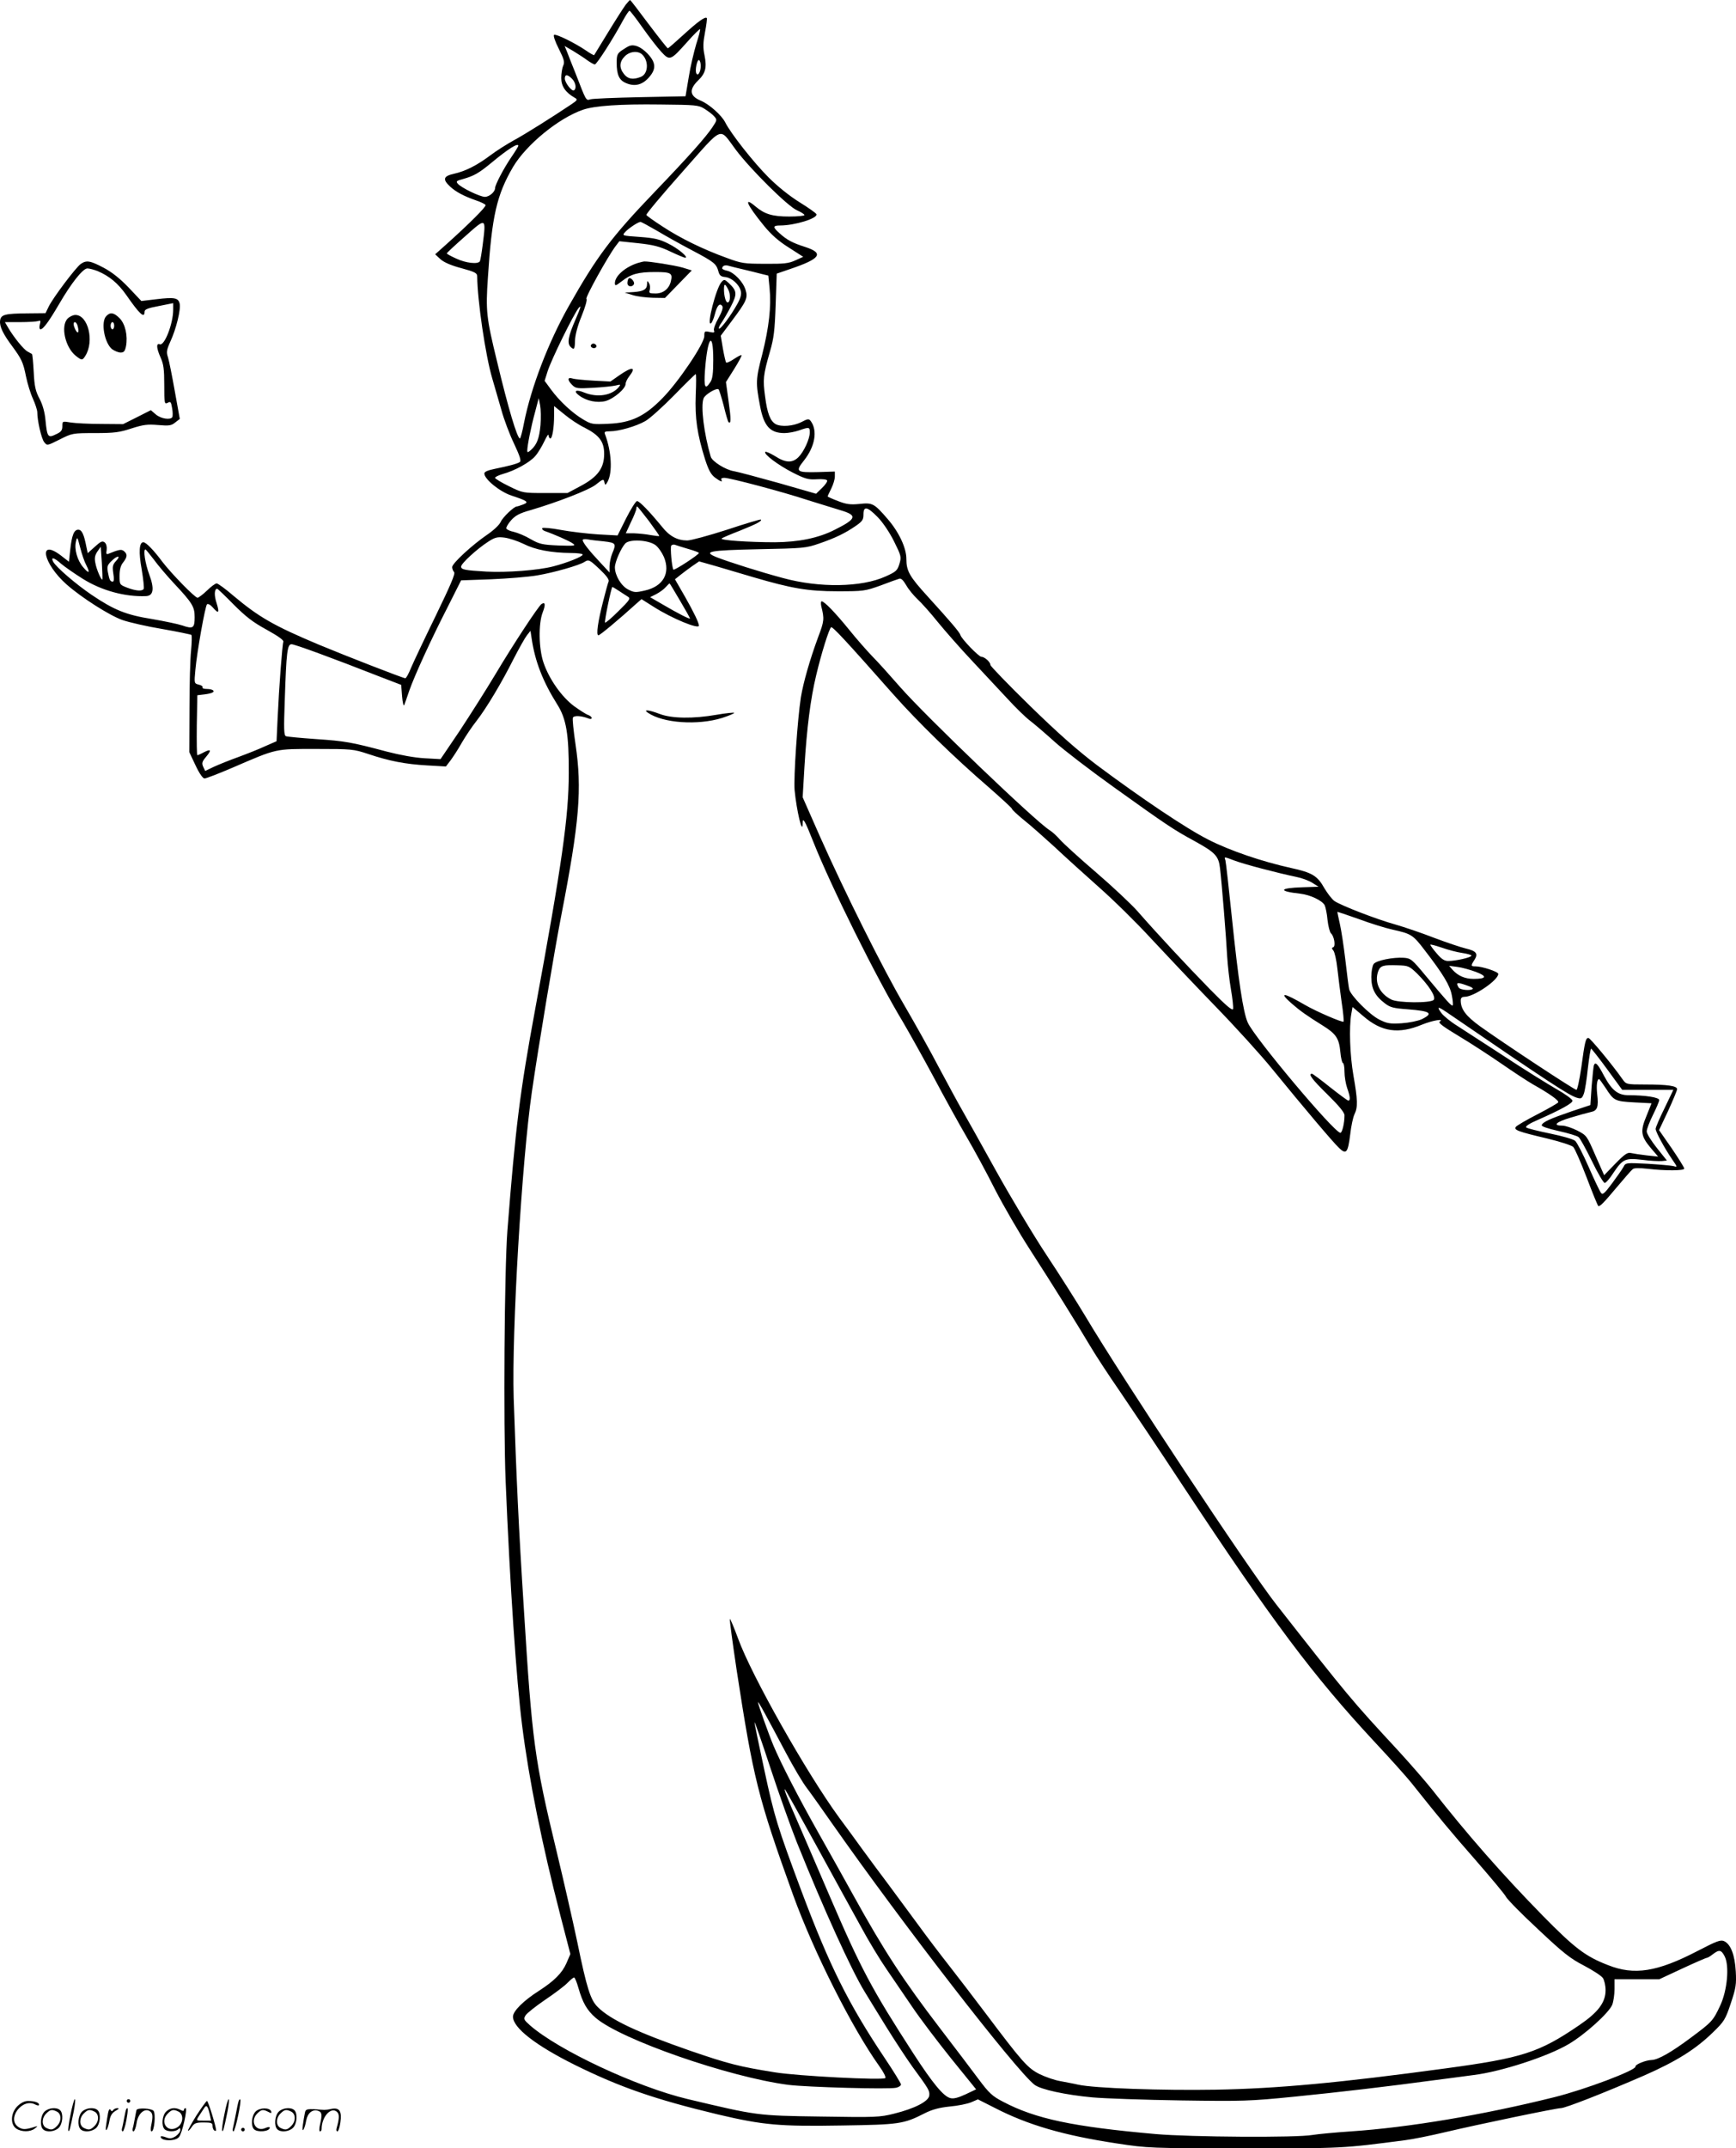 <svg version="1.0" xmlns="http://www.w3.org/2000/svg"
  viewBox="0 0 970.785 1200.46"
 preserveAspectRatio="xMidYMid meet">
<g transform="translate(-1.148,1201) scale(0.1,-0.1)"
fill="#000000" stroke="none">
<path d="M3510 11983 c-11 -15 -55 -83 -97 -152 -42 -69 -78 -128 -79 -129 -1
-2 -22 9 -46 26 -62 42 -167 94 -178 87 -6 -3 6 -38 26 -77 30 -60 34 -75 25
-95 -6 -13 -11 -44 -11 -69 0 -46 24 -81 75 -110 18 -10 17 -13 -20 -38 -103
-69 -257 -166 -320 -200 -38 -21 -97 -58 -130 -83 -76 -57 -141 -90 -205 -104
-59 -13 -65 -31 -22 -71 32 -30 77 -54 146 -78 27 -9 51 -21 53 -26 3 -10 -90
-103 -217 -217 l-65 -58 30 -28 c21 -18 61 -35 118 -50 74 -20 87 -27 87 -45
1 -134 46 -441 84 -570 13 -44 36 -124 51 -176 14 -52 46 -137 71 -189 34 -72
41 -97 32 -103 -15 -10 -62 -22 -140 -38 -39 -8 -58 -16 -58 -26 0 -31 85
-101 151 -123 91 -30 100 -37 66 -50 -16 -6 -31 -11 -35 -11 -16 0 -80 -61
-91 -87 -7 -16 -40 -47 -74 -70 -85 -58 -197 -161 -197 -182 0 -9 5 -22 11
-28 8 -8 -21 -75 -103 -244 -63 -129 -125 -260 -138 -291 -13 -32 -27 -58 -32
-58 -12 0 -338 127 -482 187 -255 107 -337 155 -478 273 -45 39 -88 70 -95 70
-7 0 -32 -18 -54 -40 -23 -22 -47 -40 -53 -40 -15 0 -147 136 -196 200 -49 66
-92 110 -107 110 -23 0 -27 -54 -9 -153 9 -54 14 -102 11 -108 -9 -14 -44 -11
-92 7 -43 17 -43 17 -43 66 0 35 6 58 20 75 24 31 25 46 5 63 -14 12 -27 10
-86 -14 -13 -6 -15 -1 -11 22 2 17 -2 33 -11 41 -13 10 -22 6 -55 -24 l-40
-36 -7 33 c-14 73 -26 98 -46 98 -24 0 -36 -31 -45 -114 l-7 -65 -45 35 c-129
98 -101 -44 32 -162 84 -74 241 -174 313 -199 38 -13 138 -36 223 -50 85 -15
158 -30 162 -33 3 -4 2 -43 -2 -87 -5 -44 -9 -190 -9 -324 l-1 -244 35 -74
c21 -45 41 -73 50 -73 9 0 79 27 156 60 253 109 236 105 469 105 198 0 208 -1
290 -28 119 -40 208 -57 330 -64 l105 -6 26 34 c14 19 43 63 63 99 21 36 57
90 81 120 57 73 144 219 209 349 30 58 63 117 74 131 l20 25 6 -40 c19 -131
63 -243 144 -372 50 -79 65 -166 64 -383 0 -241 -38 -508 -187 -1315 -87 -470
-111 -667 -156 -1240 -17 -221 -23 -1085 -10 -1401 24 -584 60 -1111 92 -1364
38 -302 111 -665 215 -1067 l55 -212 -22 -51 c-24 -55 -68 -99 -153 -154 -88
-56 -146 -114 -146 -145 0 -62 126 -160 345 -269 253 -125 449 -193 800 -277
255 -60 345 -68 697 -62 318 5 342 8 460 68 41 21 82 32 140 38 46 4 100 15
121 24 l37 16 93 -47 c186 -96 385 -154 682 -199 178 -27 185 -27 715 -28 552
0 548 0 900 46 41 5 140 25 220 44 191 45 624 135 650 135 25 0 244 86 465
182 180 79 289 147 386 242 62 60 69 71 99 161 29 86 32 107 28 179 -5 91 -28
152 -65 169 -20 9 -41 1 -151 -56 -224 -116 -352 -136 -498 -78 -127 49 -187
95 -366 277 -227 232 -419 450 -619 705 -37 46 -122 144 -190 218 -263 284
-273 296 -681 816 -156 199 -860 1262 -1067 1610 -46 77 -143 230 -216 340
-73 110 -201 324 -285 475 -84 151 -169 304 -190 340 -21 36 -78 142 -128 235
-49 94 -136 249 -192 345 -121 206 -335 635 -473 945 l-97 220 10 170 c13 215
34 380 65 509 29 124 73 263 84 271 8 5 80 -72 347 -374 140 -158 344 -356
532 -518 72 -63 132 -118 132 -122 0 -5 31 -34 68 -64 38 -30 113 -97 168
-147 54 -51 167 -153 249 -226 83 -73 214 -202 291 -286 78 -84 237 -252 355
-374 118 -121 263 -281 323 -355 182 -223 342 -412 375 -443 41 -40 50 -28 63
75 5 46 16 97 24 113 19 39 18 79 -6 216 -20 114 -25 270 -12 344 l7 39 60
-51 c103 -89 198 -102 330 -47 57 23 127 35 97 16 -10 -6 23 -30 108 -81 67
-40 174 -110 238 -154 65 -45 144 -97 177 -116 91 -51 146 -90 140 -100 -3 -5
-55 -35 -115 -66 -61 -31 -115 -63 -121 -70 -15 -18 10 -27 175 -66 70 -17
136 -38 145 -47 9 -9 43 -87 76 -173 33 -87 62 -158 65 -158 11 0 30 19 102
105 42 50 82 96 90 102 8 7 37 7 83 2 101 -12 205 -11 205 1 0 6 -32 57 -70
113 l-71 102 51 108 c27 59 50 114 50 121 0 18 -53 26 -180 26 -104 0 -105 1
-125 29 -56 80 -181 231 -191 231 -15 0 -20 -19 -40 -167 -10 -68 -22 -123
-27 -123 -12 0 -409 262 -536 353 -82 59 -111 97 -111 147 0 14 7 20 23 20 52
1 187 93 187 128 0 12 -90 42 -127 42 -27 0 -28 3 -7 35 23 36 12 51 -48 65
-29 7 -109 34 -178 60 -69 27 -167 60 -219 75 -101 28 -298 104 -337 130 -13
9 -38 41 -56 71 -39 70 -68 88 -188 114 -159 35 -342 97 -461 158 -122 61
-379 234 -624 417 -107 81 -214 175 -373 330 -122 119 -222 223 -222 229 0 17
-33 46 -51 46 -14 0 -112 101 -117 122 -4 15 -59 79 -181 213 -104 114 -121
144 -121 212 0 61 -41 149 -104 222 -76 88 -85 93 -158 85 -51 -5 -74 -2 -120
16 -32 12 -58 24 -58 26 0 3 9 22 20 44 11 22 20 52 20 67 l0 28 -92 -3 c-124
-3 -131 2 -79 67 60 77 75 164 37 217 -11 15 -16 15 -54 -5 -44 -22 -111 -28
-143 -11 -30 17 -47 60 -59 154 -13 96 -11 119 27 251 22 75 27 118 32 263 l6
173 73 25 c172 58 194 89 86 124 -72 23 -104 40 -146 79 -36 32 -35 41 6 41
82 0 211 40 203 63 -2 6 -43 35 -93 66 -55 34 -122 87 -175 140 -84 84 -211
245 -242 307 -20 40 -90 102 -136 121 -63 26 -68 62 -16 113 42 40 50 73 36
142 -9 42 -8 70 3 128 8 41 12 77 10 79 -9 10 -49 -19 -128 -91 -47 -43 -87
-78 -90 -78 -3 0 -51 61 -107 135 -55 74 -102 135 -104 135 -2 0 -13 -12 -25
-27z m93 -125 c36 -51 83 -112 105 -136 49 -53 52 -52 146 53 37 42 70 74 72
72 3 -2 -7 -40 -21 -83 -13 -44 -33 -127 -42 -185 l-18 -107 -255 -5 c-140 -3
-265 -8 -277 -12 -25 -8 -23 -10 -83 145 -19 47 -40 100 -47 119 l-14 34 48
-28 c26 -16 62 -39 79 -52 17 -12 36 -23 42 -23 10 0 101 141 158 247 16 29
32 53 36 53 3 0 36 -42 71 -92z m327 -216 c0 -33 -15 -59 -24 -43 -10 15 4 82
15 75 5 -3 9 -17 9 -32z m-720 -72 c21 -21 27 -55 11 -65 -12 -7 -51 43 -51
66 0 25 15 24 40 -1z m741 -168 c19 -12 44 -30 54 -42 17 -19 17 -21 -9 -60
-37 -56 -133 -164 -326 -365 -239 -249 -321 -358 -477 -634 -114 -201 -212
-456 -251 -653 -9 -49 -20 -88 -23 -88 -15 0 -65 167 -128 430 -60 246 -64
282 -51 471 22 341 49 460 141 617 74 124 254 272 391 319 65 22 205 32 433
29 197 -2 213 -3 246 -24z m176 -230 c83 -110 290 -315 341 -337 23 -10 42
-22 42 -27 0 -4 -38 -8 -85 -8 -93 0 -137 13 -187 55 -72 61 -52 13 46 -107
40 -49 82 -86 138 -121 l81 -52 -44 -20 c-37 -17 -64 -20 -169 -19 -116 0
-132 2 -215 33 -133 48 -261 111 -358 175 -48 31 -89 60 -91 65 -3 4 87 112
201 240 236 266 203 252 300 123z m-1217 23 c0 -3 -17 -31 -39 -63 -43 -63
-91 -155 -91 -173 0 -21 -32 -49 -57 -49 -27 0 -133 51 -152 74 -11 13 -6 16
31 26 60 17 88 33 157 90 94 78 151 114 151 95z m-199 -551 c-6 -47 -13 -89
-16 -94 -11 -18 -79 -10 -132 15 -29 13 -53 26 -53 29 0 3 46 46 103 96 118
105 117 106 98 -46z m972 78 c45 -27 134 -77 199 -111 125 -66 135 -75 147
-118 6 -22 14 -29 38 -31 36 -4 78 -41 87 -78 5 -17 -1 -40 -19 -72 -36 -65
-95 -145 -103 -138 -3 4 4 19 15 34 11 16 35 57 53 92 35 69 33 85 -15 130
-21 19 -24 20 -38 5 -30 -30 -86 -248 -60 -232 6 4 16 27 22 51 12 49 28 66
42 45 5 -9 -3 -33 -22 -67 -17 -29 -28 -60 -25 -68 5 -13 0 -14 -24 -9 -28 6
-30 5 -30 -23 0 -42 -145 -257 -235 -348 -99 -101 -175 -137 -302 -142 -87 -4
-95 -3 -140 24 -60 35 -133 103 -180 167 l-36 49 17 54 c21 66 146 320 174
354 16 18 10 0 -18 -65 -41 -94 -48 -133 -28 -153 20 -20 24 -14 25 36 1 29
14 81 37 136 21 52 32 92 27 96 -9 5 120 238 164 296 l20 26 105 -11 c84 -9
120 -18 179 -46 40 -19 78 -35 84 -35 22 0 -39 52 -95 79 -47 24 -77 31 -158
37 -100 7 -101 7 -83 27 19 21 73 57 86 57 5 0 45 -22 90 -48z m487 -218 c36
-8 81 -20 101 -25 l37 -9 7 -70 c10 -103 -3 -218 -41 -370 -37 -141 -37 -159
-12 -290 21 -111 56 -150 136 -150 22 0 59 7 82 15 57 20 60 19 60 -12 -1 -37
-33 -107 -64 -138 -34 -33 -71 -32 -130 6 -27 16 -51 27 -55 24 -11 -12 72
-74 154 -116 69 -35 87 -40 134 -37 32 2 56 -1 58 -7 2 -6 -11 -25 -29 -42
l-33 -32 -209 60 c-115 32 -227 62 -250 66 -46 7 -122 54 -130 81 -38 129 -57
283 -40 326 8 22 74 61 84 50 4 -5 17 -47 29 -93 11 -46 23 -86 26 -89 15 -15
15 17 1 114 l-15 109 46 73 c25 40 44 75 41 77 -2 3 -21 -7 -42 -21 -21 -14
-40 -23 -44 -20 -3 4 -11 39 -18 78 l-12 72 59 79 c84 112 94 132 80 176 -13
46 -66 100 -103 108 -15 3 -28 9 -28 13 0 14 15 21 35 15 11 -3 49 -13 85 -21z
m-86 -112 c14 -28 12 -72 -4 -72 -10 0 -20 37 -20 73 0 34 6 34 24 -1z m-84
-393 c0 -75 -4 -106 -16 -124 -30 -46 -37 -30 -30 68 14 185 46 224 46 56z
m-98 -197 c-5 -128 8 -218 53 -361 19 -58 32 -82 54 -99 32 -24 46 -28 36 -12
-3 6 4 10 17 10 31 0 333 -80 468 -125 58 -18 138 -43 178 -55 100 -29 96 -48
-28 -110 -92 -47 -203 -69 -335 -70 -146 0 -308 11 -298 21 4 4 51 24 103 44
92 37 125 54 116 62 -2 2 -87 -23 -189 -57 -103 -33 -202 -60 -222 -60 -55 0
-99 23 -141 76 -69 84 -126 144 -140 144 -7 0 -34 -43 -61 -96 l-48 -96 -110
6 c-60 4 -154 15 -208 25 -53 10 -100 14 -103 10 -3 -5 3 -12 13 -16 55 -19
141 -57 158 -70 18 -13 10 -14 -81 -11 -91 4 -107 8 -156 36 -30 18 -72 35
-93 40 -21 4 -40 13 -42 19 -2 6 10 27 26 45 24 27 47 40 108 57 150 44 328
113 365 142 43 34 45 35 50 12 3 -15 6 -15 17 5 29 53 22 170 -14 265 -6 14
-1 17 27 17 51 0 147 28 198 57 25 14 97 79 161 144 64 66 119 119 121 119 3
0 3 -53 0 -118z m-868 -167 c-7 -75 -20 -109 -53 -139 -17 -15 -21 -16 -21 -4
0 27 21 133 43 213 l21 80 8 -40 c4 -22 5 -71 2 -110z m247 -15 c82 -42 109
-78 109 -146 0 -80 -36 -129 -132 -180 l-73 -39 -125 0 c-124 0 -125 0 -202
38 -43 21 -78 42 -78 47 0 5 19 14 42 21 67 18 153 65 183 101 16 18 38 56 51
83 13 28 23 42 23 33 1 -10 5 -18 10 -18 11 0 21 60 21 128 l0 53 57 -46 c31
-26 82 -60 114 -75z m359 -521 c33 -45 60 -83 58 -84 -2 -2 -23 1 -48 5 -25 5
-66 9 -92 10 l-47 0 29 63 c17 34 30 68 30 75 0 6 2 12 4 12 3 0 32 -37 66
-81z m1280 21 c29 -30 66 -85 91 -135 40 -81 42 -87 30 -126 -11 -37 -19 -44
-77 -70 -134 -61 -369 -65 -574 -9 -124 33 -304 90 -370 116 -80 32 -46 39
231 45 254 5 267 6 342 32 90 31 144 57 205 99 36 25 42 34 42 63 0 49 21 45
80 -15z m-4426 -268 c23 -45 15 -50 -17 -12 -33 38 -51 101 -41 143 7 30 8 29
24 -33 9 -36 24 -80 34 -98z m2445 119 c65 -33 154 -50 264 -51 37 0 67 -4 67
-9 0 -11 -87 -46 -165 -66 -85 -22 -260 -35 -373 -29 -121 7 -142 11 -142 28
0 17 88 98 150 138 38 25 52 29 92 24 25 -3 74 -19 107 -35z m449 14 c68 -8
71 -12 47 -68 -8 -20 -15 -52 -15 -71 l0 -35 -53 57 c-63 67 -97 111 -97 124
0 5 12 7 28 4 15 -3 55 -8 90 -11z m289 -21 c16 -12 36 -41 47 -66 38 -91 -4
-165 -107 -188 -52 -12 -60 -11 -93 6 -39 20 -74 79 -74 124 0 29 34 107 58
133 24 26 130 20 169 -9z m185 -22 c32 -9 58 -19 58 -22 -1 -10 -139 -100
-143 -93 -9 16 -18 123 -12 134 4 5 14 8 23 4 9 -3 42 -14 74 -23z m-3278
-170 c-5 -8 -33 56 -39 91 -6 28 -3 44 11 65 l19 27 6 -90 c3 -49 4 -92 3 -93z
m288 111 c23 -32 72 -89 108 -128 108 -115 120 -135 120 -194 0 -61 -9 -67
-69 -46 -24 8 -100 24 -170 36 -144 23 -211 50 -337 135 -87 59 -198 154 -215
185 -15 29 5 24 44 -11 19 -16 73 -54 121 -84 105 -66 237 -102 354 -97 42 2
48 41 18 121 -23 62 -35 140 -21 140 2 0 23 -26 47 -57z m-211 -7 c-19 -21
-22 -30 -16 -70 5 -30 4 -46 -3 -46 -14 0 -19 9 -27 52 -6 31 -3 41 19 62 32
33 57 34 27 2z m2705 -48 c37 -35 53 -57 49 -67 -4 -9 -17 -57 -30 -108 -30
-116 -41 -193 -27 -193 8 0 105 80 219 183 l22 19 68 -43 c102 -65 253 -127
253 -105 0 15 -28 74 -77 160 l-57 99 30 24 c16 13 46 35 67 50 l38 26 92 -26
c51 -15 145 -43 210 -62 215 -63 306 -79 472 -79 145 0 153 1 240 32 50 19 97
36 105 38 11 4 23 -9 39 -36 12 -22 41 -57 63 -78 22 -20 73 -77 113 -127 40
-49 125 -146 190 -215 65 -69 154 -165 199 -213 45 -49 101 -104 126 -123 25
-19 87 -72 139 -119 51 -46 200 -160 330 -253 299 -214 335 -238 451 -301 118
-65 136 -84 144 -153 10 -83 35 -393 40 -493 3 -49 12 -132 21 -183 9 -51 14
-101 12 -110 -3 -12 -39 18 -132 113 -131 134 -292 307 -404 435 -36 40 -139
137 -230 215 -91 78 -181 160 -200 181 -18 21 -45 46 -60 55 -79 49 -691 635
-836 800 -55 63 -124 140 -155 171 -30 31 -89 98 -130 149 -78 96 -139 159
-154 159 -4 0 -5 -12 -2 -27 18 -72 17 -83 -18 -175 -46 -125 -82 -251 -96
-335 -19 -124 -41 -447 -35 -518 11 -115 45 -258 45 -185 0 37 13 14 60 -105
98 -247 355 -765 501 -1006 31 -53 108 -190 170 -305 61 -115 145 -267 186
-337 41 -70 113 -202 159 -294 47 -91 135 -243 196 -337 130 -201 263 -415
338 -541 29 -49 103 -162 164 -250 60 -88 220 -326 354 -530 498 -754 727
-1059 1067 -1425 90 -96 183 -200 207 -230 165 -207 220 -273 361 -434 87
-100 164 -192 170 -205 7 -14 87 -96 180 -182 141 -133 181 -164 257 -203 49
-26 96 -56 105 -69 8 -12 15 -42 15 -68 0 -69 -42 -124 -148 -196 -224 -153
-318 -183 -747 -241 -589 -80 -940 -113 -1287 -119 -298 -5 -676 8 -767 28
-25 6 -71 14 -101 20 -30 5 -82 23 -115 39 -67 34 -95 65 -302 340 -64 85
-156 205 -203 265 -48 61 -128 166 -178 235 -51 69 -125 169 -164 222 -40 53
-103 138 -141 190 -37 51 -97 134 -134 183 -181 248 -489 792 -564 999 -24 65
-45 114 -46 109 -2 -6 15 -131 37 -279 94 -612 120 -718 317 -1264 115 -317
329 -742 482 -956 23 -32 38 -61 33 -66 -13 -13 -488 11 -617 32 -201 32 -262
48 -472 120 -297 103 -448 174 -519 245 -40 39 -61 104 -114 362 -23 109 -75
338 -116 508 -123 510 -137 610 -183 1355 -29 451 -42 740 -57 1180 -11 370
45 1317 102 1710 35 243 128 800 164 983 102 525 117 707 80 957 -11 74 -18
141 -15 149 5 14 47 12 88 -4 9 -4 17 -3 17 3 0 6 -9 13 -20 17 -10 3 -46 26
-78 49 -70 52 -140 152 -171 243 -27 79 -29 217 -5 280 17 44 15 61 -6 48 -17
-11 -160 -228 -260 -396 -51 -85 -140 -225 -198 -313 l-107 -158 -90 5 c-55 3
-137 18 -210 37 -199 53 -234 59 -395 70 -85 6 -161 13 -169 16 -12 4 -13 37
-7 202 9 270 14 312 38 312 18 0 228 -77 488 -179 l125 -48 5 -64 c3 -35 8
-57 12 -49 3 8 16 44 28 80 29 83 120 283 216 470 l74 147 167 6 c93 4 209 13
260 22 90 15 234 56 263 75 23 15 28 13 86 -42z m448 -174 c31 -52 56 -97 56
-100 0 -6 -69 29 -154 79 l-69 40 34 17 c19 10 43 27 53 39 11 12 20 21 22 21
1 0 27 -43 58 -96z m-341 54 c19 -13 42 -27 51 -33 15 -9 7 -20 -53 -79 -39
-39 -73 -68 -76 -65 -5 5 35 199 41 199 2 0 19 -10 37 -22z m-2155 -76 c69
-69 108 -99 185 -141 63 -35 96 -58 93 -67 -6 -16 -24 -252 -32 -427 l-6 -129
-62 -27 c-34 -16 -102 -43 -151 -61 -50 -18 -112 -43 -138 -55 l-48 -23 -11
23 c-9 20 -7 29 16 56 32 38 28 46 -13 25 -16 -9 -33 -16 -36 -16 -3 0 -4 75
-3 168 l3 167 25 3 c49 5 71 13 65 22 -3 6 -20 10 -36 10 -17 0 -28 4 -25 9 3
5 -6 12 -20 15 -27 7 -27 7 -20 82 9 102 55 357 65 367 5 5 19 -2 32 -17 33
-38 39 -32 22 23 -15 44 -13 81 3 81 3 0 45 -40 92 -88z m5600 -1432 c53 -20
241 -69 342 -90 31 -6 71 -21 90 -33 l35 -22 -90 -3 c-132 -4 -138 -22 -12
-36 55 -6 122 -38 136 -64 5 -10 13 -47 16 -82 4 -36 13 -69 19 -75 18 -15 28
-73 13 -78 -9 -3 -9 -7 1 -19 7 -9 17 -53 22 -99 5 -46 16 -131 24 -189 9 -57
13 -106 11 -109 -7 -6 -153 57 -215 93 -122 71 -150 74 -76 9 47 -41 83 -67
178 -126 72 -45 88 -71 95 -147 3 -33 10 -60 14 -60 5 0 9 -22 9 -49 0 -27 7
-68 15 -91 17 -48 19 -70 6 -70 -4 0 -50 34 -102 75 -51 41 -97 75 -101 75
-23 0 1 -32 87 -116 65 -64 95 -101 95 -116 0 -45 -13 -98 -23 -98 -34 0 -481
532 -518 616 -26 58 -53 241 -89 589 -17 165 -33 308 -36 318 -7 21 -10 21 54
-3z m882 -385 c104 -23 113 -29 178 -114 105 -136 142 -198 152 -252 6 -29 8
-55 5 -57 -6 -6 -33 24 -153 168 -74 89 -81 95 -120 98 -60 4 -155 -15 -169
-35 -7 -9 -13 -42 -13 -72 0 -65 20 -105 75 -147 31 -24 49 -28 130 -34 126
-10 144 -22 78 -55 -22 -10 -70 -20 -114 -23 -66 -4 -81 -1 -125 21 -55 28
-161 135 -168 170 -3 12 -12 85 -21 162 -9 77 -23 168 -31 203 -8 35 -14 65
-14 66 0 2 53 -16 118 -39 64 -24 151 -51 192 -60z m388 -130 c28 -4 52 -11
52 -15 0 -10 -88 -30 -130 -30 -21 0 -38 11 -64 42 -20 23 -36 45 -36 49 0 3
28 -4 63 -16 34 -12 86 -26 115 -30z m-252 -115 c65 -65 107 -130 93 -147 -16
-19 -200 -18 -238 2 -66 34 -95 97 -72 159 12 30 29 35 109 32 59 -2 64 -4
108 -46z m329 9 c64 -24 60 -39 -13 -39 -48 0 -87 17 -117 50 l-20 23 46 -6
c25 -3 72 -16 104 -28z m-36 -81 c13 -5 21 -11 18 -14 -11 -11 -69 -6 -78 7
-20 32 -9 33 60 7z m-125 -146 c576 -394 687 -467 729 -477 21 -6 26 -2 36 25
6 18 16 81 22 141 7 60 15 109 18 109 3 0 44 -52 90 -115 l84 -115 143 0 143
0 -49 -102 c-28 -56 -50 -108 -50 -116 0 -17 49 -107 92 -170 31 -45 31 -45 7
-38 -13 3 -79 9 -145 13 -121 6 -122 6 -134 -18 -7 -13 -36 -54 -64 -92 -43
-58 -53 -65 -62 -52 -7 9 -38 74 -69 145 -31 71 -65 136 -75 145 -10 9 -72 27
-141 41 -68 14 -128 29 -133 34 -6 6 18 22 65 42 129 57 194 93 194 107 0 8
-41 38 -91 66 -50 29 -181 110 -290 182 -109 71 -228 148 -264 171 -36 22 -76
55 -88 71 -28 38 -21 39 32 3z m-3699 -4134 c43 -81 96 -171 119 -200 22 -29
85 -118 141 -198 390 -556 1025 -1376 1131 -1459 34 -27 174 -57 324 -71 69
-6 292 -14 495 -17 350 -5 384 -4 635 21 251 25 531 58 775 91 61 8 163 21
228 30 154 19 415 104 531 173 93 55 223 173 243 219 7 18 13 57 13 88 l0 55
125 0 125 0 129 60 c71 33 133 60 138 60 4 0 19 9 33 20 35 27 47 25 66 -12
27 -53 15 -189 -25 -275 -40 -85 -45 -91 -165 -180 -107 -80 -182 -123 -218
-124 -34 -1 -93 -25 -91 -37 4 -20 -281 -128 -454 -171 -403 -100 -812 -169
-1138 -191 -88 -6 -184 -15 -214 -20 -87 -16 -682 -12 -876 5 -464 41 -673 85
-855 181 -60 31 -78 48 -137 127 -38 51 -134 178 -214 282 -209 273 -315 436
-486 745 -44 80 -131 235 -193 345 -119 211 -211 391 -253 490 -28 67 -87 233
-87 243 1 8 42 -67 155 -280z m63 -504 c149 -371 306 -716 379 -834 22 -36 77
-126 123 -200 46 -74 111 -173 144 -219 92 -125 97 -134 94 -161 -4 -32 -80
-72 -197 -101 -80 -20 -102 -21 -410 -16 -358 5 -354 5 -746 98 -283 68 -718
271 -879 411 -36 32 -38 36 -25 57 8 12 57 51 110 87 52 35 108 77 124 94 16
16 32 30 37 30 4 0 15 -26 24 -58 24 -84 48 -125 96 -167 141 -122 747 -332
1078 -375 103 -13 566 -26 603 -16 15 3 27 12 27 18 0 6 -42 75 -94 152 -201
301 -306 512 -462 927 -136 364 -152 417 -208 677 -31 143 -56 264 -55 268 1
5 41 -110 89 -256 48 -146 115 -333 148 -416z m107 -14 c92 -168 204 -372 249
-453 44 -82 111 -192 148 -245 36 -53 100 -147 142 -208 41 -61 138 -189 215
-285 l141 -174 -59 -28 c-41 -19 -67 -26 -85 -21 -38 9 -99 83 -206 248 -233
360 -294 474 -469 881 -66 154 -147 341 -179 415 -56 127 -81 192 -70 180 3
-3 81 -142 173 -310z M3530 11753 c-8 -3 -27 -15 -42 -25 -24 -17 -28 -26 -28
-68 0 -69 14 -99 54 -115 48 -20 90 -9 126 32 42 47 40 83 -7 133 -38 39 -74
54 -103 43z m74 -49 c37 -37 32 -109 -10 -124 -43 -17 -71 -12 -93 16 -28 35
-26 69 4 99 28 29 76 33 99 9z M3580 10541 c-71 -22 -130 -73 -130 -113 0 -17
4 -16 38 10 52 41 92 52 187 52 89 0 99 -6 88 -52 -10 -42 -43 -68 -85 -68
-35 0 -39 2 -33 20 3 11 2 28 -4 37 -9 16 -10 16 -11 -3 0 -31 -19 -42 -75
-46 l-50 -3 45 -14 c25 -8 75 -14 113 -15 l67 -1 75 77 75 77 -52 16 c-47 13
-185 35 -213 34 -5 0 -21 -4 -35 -8z M3527 10454 c-4 -4 -7 -16 -7 -26 0 -20
25 -25 36 -7 8 13 -19 43 -29 33z M3316 10081 c-3 -5 1 -11 9 -15 15 -6 29 7
18 18 -9 9 -21 8 -27 -3z M3475 9913 l-50 -35 -95 5 c-52 3 -105 8 -117 12
-29 9 -30 -8 -2 -36 20 -20 29 -21 118 -16 53 3 110 9 126 13 28 7 29 6 16
-10 -39 -46 -118 -59 -191 -30 -48 20 -65 10 -30 -16 41 -31 101 -43 148 -31
46 13 112 69 112 96 0 9 9 28 20 42 42 54 17 56 -55 6z M3635 8027 c85 -58
278 -71 414 -29 40 13 71 26 68 29 -3 2 -47 -2 -98 -11 -131 -23 -251 -21
-317 4 -63 24 -97 27 -67 7z M8925 6058 c-3 -7 -8 -60 -13 -118 l-7 -105 -105
-35 c-120 -41 -162 -60 -167 -77 -3 -7 32 -19 94 -33 54 -12 104 -27 112 -34
8 -6 41 -66 74 -133 33 -68 65 -123 72 -123 7 0 29 25 48 55 53 79 66 85 162
74 44 -6 93 -8 109 -7 l29 3 -56 70 c-31 39 -57 80 -57 93 0 12 16 54 35 92
19 38 35 76 35 83 0 15 -78 27 -171 27 -60 0 -94 27 -138 109 -34 65 -48 80
-56 59z m65 -127 c46 -72 52 -75 160 -81 l97 -5 -28 -70 c-36 -86 -32 -113 23
-179 l42 -49 -65 7 c-35 4 -74 10 -87 13 -19 5 -35 -6 -87 -59 l-63 -65 -49
111 c-48 110 -48 111 -102 139 -30 15 -67 27 -82 27 -57 0 -37 20 43 44 46 14
97 28 115 32 37 7 45 28 36 101 -5 47 -1 83 11 83 2 0 18 -22 36 -49z M463
10535 c-28 -20 -156 -190 -179 -238 l-18 -37 -100 -1 c-128 -1 -150 -7 -154
-41 -4 -32 17 -75 68 -143 52 -71 61 -89 77 -169 8 -39 25 -95 39 -125 13 -29
24 -63 24 -74 0 -47 23 -149 39 -168 16 -20 16 -20 86 15 69 35 72 36 197 36
110 0 138 4 205 26 66 21 89 24 148 19 61 -5 74 -4 96 14 l26 20 -28 155 c-15
85 -32 170 -38 189 -10 29 -8 41 13 88 33 71 60 182 52 213 -8 32 -29 36 -130
24 l-84 -10 -71 75 c-49 51 -93 86 -140 111 -76 40 -96 43 -128 21z m95 -40
c65 -28 113 -67 160 -134 75 -108 102 -132 102 -93 0 13 16 20 80 32 l80 16 0
-36 c0 -79 -49 -204 -75 -194 -21 8 -19 -21 5 -75 16 -35 20 -65 20 -152 0
-104 1 -109 19 -100 16 9 19 6 25 -30 4 -22 4 -44 1 -50 -11 -17 -64 -9 -92
15 l-28 24 -77 -39 -78 -39 -122 1 c-68 0 -144 4 -170 8 -48 8 -48 8 -48 -21
0 -23 -7 -32 -36 -45 -44 -22 -49 -15 -58 77 -4 45 -15 86 -33 121 -23 43 -29
70 -33 150 -3 54 -7 99 -10 101 -3 2 -14 8 -25 14 -21 11 -77 80 -108 133
l-18 31 85 0 c46 0 92 3 101 6 13 5 15 2 9 -20 -4 -15 -2 -26 4 -26 15 0 46
42 104 141 68 117 133 199 158 199 12 0 37 -7 58 -15z M606 10244 c-32 -32
-11 -150 32 -185 14 -10 35 -19 48 -19 18 0 24 7 30 35 11 59 -4 125 -36 157
-32 32 -52 35 -74 12z m44 -54 c0 -11 -4 -20 -10 -20 -5 0 -10 9 -10 20 0 11
5 20 10 20 6 0 10 -9 10 -20z M390 10230 c-41 -41 -14 -161 45 -208 34 -27 37
-27 54 0 51 82 15 228 -56 228 -13 0 -32 -9 -43 -20z m54 -36 c3 -9 6 -23 6
-32 0 -21 -15 -5 -25 26 -7 25 9 31 19 6z M406 194 c-10 -47 -15 -88 -12 -91
5 -6 9 7 30 110 7 37 10 67 6 67 -4 0 -15 -39 -24 -86z M720 270 c0 -5 5 -10
10 -10 6 0 10 5 10 10 0 6 -4 10 -10 10 -5 0 -10 -4 -10 -10z M1266 194 c-10
-47 -15 -88 -12 -91 5 -6 9 7 30 110 7 37 10 67 6 67 -4 0 -15 -39 -24 -86z
M1346 269 c-3 -8 -10 -41 -16 -74 -6 -33 -14 -68 -16 -77 -3 -10 -1 -18 3 -18
10 0 46 171 38 178 -2 3 -7 -1 -9 -9z M109 241 c-38 -38 -41 -101 -7 -125 29
-20 79 -20 104 0 18 14 18 15 1 10 -53 -17 -69 -17 -92 -2 -69 45 21 166 94
126 12 -6 21 -7 21 -1 0 12 -25 21 -62 21 -19 0 -39 -10 -59 -29z M1110 189
c-28 -45 -49 -83 -47 -85 2 -3 12 7 21 21 14 21 24 25 66 25 43 0 50 -3 50
-19 0 -11 5 -23 10 -26 6 -3 10 -3 10 1 0 20 -44 164 -51 164 -4 0 -30 -37
-59 -81z m75 4 l7 -33 -42 0 c-42 0 -42 0 -28 23 8 12 21 32 29 44 15 25 22
18 34 -34z M260 210 c-22 -22 -27 -79 -8 -98 19 -19 66 -14 88 8 22 22 27 79
8 98 -19 19 -66 14 -88 -8z m71 0 c25 -14 25 -54 -1 -80 -23 -23 -33 -24 -61
-10 -25 14 -25 54 1 80 23 23 33 24 61 10z M470 210 c-22 -22 -27 -79 -8 -98
19 -19 66 -14 88 8 22 22 27 79 8 98 -19 19 -66 14 -88 -8z m71 0 c25 -14 25
-54 -1 -80 -23 -23 -33 -24 -61 -10 -25 14 -25 54 1 80 23 23 33 24 61 10z
M616 204 c-3 -16 -8 -47 -11 -69 -8 -51 10 -26 19 27 5 27 15 42 34 53 18 10
22 14 10 15 -9 0 -20 -5 -24 -11 -5 -8 -9 -8 -14 1 -5 8 -10 3 -14 -16z M717
223 c-2 -4 -7 -26 -11 -48 -4 -22 -9 -48 -12 -57 -3 -10 -1 -18 4 -18 4 0 14
28 20 62 11 58 10 81 -1 61z M775 220 c-1 -3 -5 -23 -9 -45 -4 -22 -9 -48 -12
-57 -3 -10 -1 -18 4 -18 5 0 13 20 17 45 7 53 44 87 74 68 17 -11 19 -28 8
-80 -4 -18 -3 -33 2 -33 16 0 24 99 11 115 -12 14 -87 18 -95 5z M940 210
c-22 -22 -27 -79 -8 -98 15 -15 61 -15 76 0 9 9 12 8 12 -5 0 -9 -12 -24 -26
-34 -21 -13 -32 -15 -55 -6 -16 6 -29 8 -29 3 0 -24 81 -27 102 -2 18 19 50
162 37 162 -5 0 -9 -5 -9 -10 0 -7 -6 -7 -19 0 -30 16 -59 12 -81 -10z m71 0
c29 -16 25 -65 -6 -86 -56 -37 -103 28 -55 76 23 23 33 24 61 10z M1441 211
c-23 -23 -28 -80 -9 -99 19 -19 88 -13 88 9 0 5 -11 4 -24 -2 -54 -25 -89 38
-46 81 23 23 33 24 62 9 16 -9 19 -8 16 3 -8 22 -64 22 -87 -1z M1570 210
c-22 -22 -27 -79 -8 -98 19 -19 66 -14 88 8 22 22 27 79 8 98 -19 19 -66 14
-88 -8z m71 0 c25 -14 25 -54 -1 -80 -23 -23 -33 -24 -61 -10 -25 14 -25 54 1
80 23 23 33 24 61 10z M1716 201 c-3 -14 -8 -44 -11 -66 -8 -51 10 -26 19 27
8 41 35 63 66 53 22 -7 24 -21 11 -77 -5 -22 -5 -38 0 -38 5 0 9 6 9 13 0 68
51 125 85 97 15 -13 15 -35 -1 -92 -3 -10 -1 -18 4 -18 6 0 13 23 17 50 9 63
-5 84 -49 76 -17 -4 -35 -6 -41 -6 -101 8 -104 7 -109 -19z M1360 110 c0 -5 5
-10 10 -10 6 0 10 5 10 10 0 6 -4 10 -10 10 -5 0 -10 -4 -10 -10z"/>
</g>
</svg>
